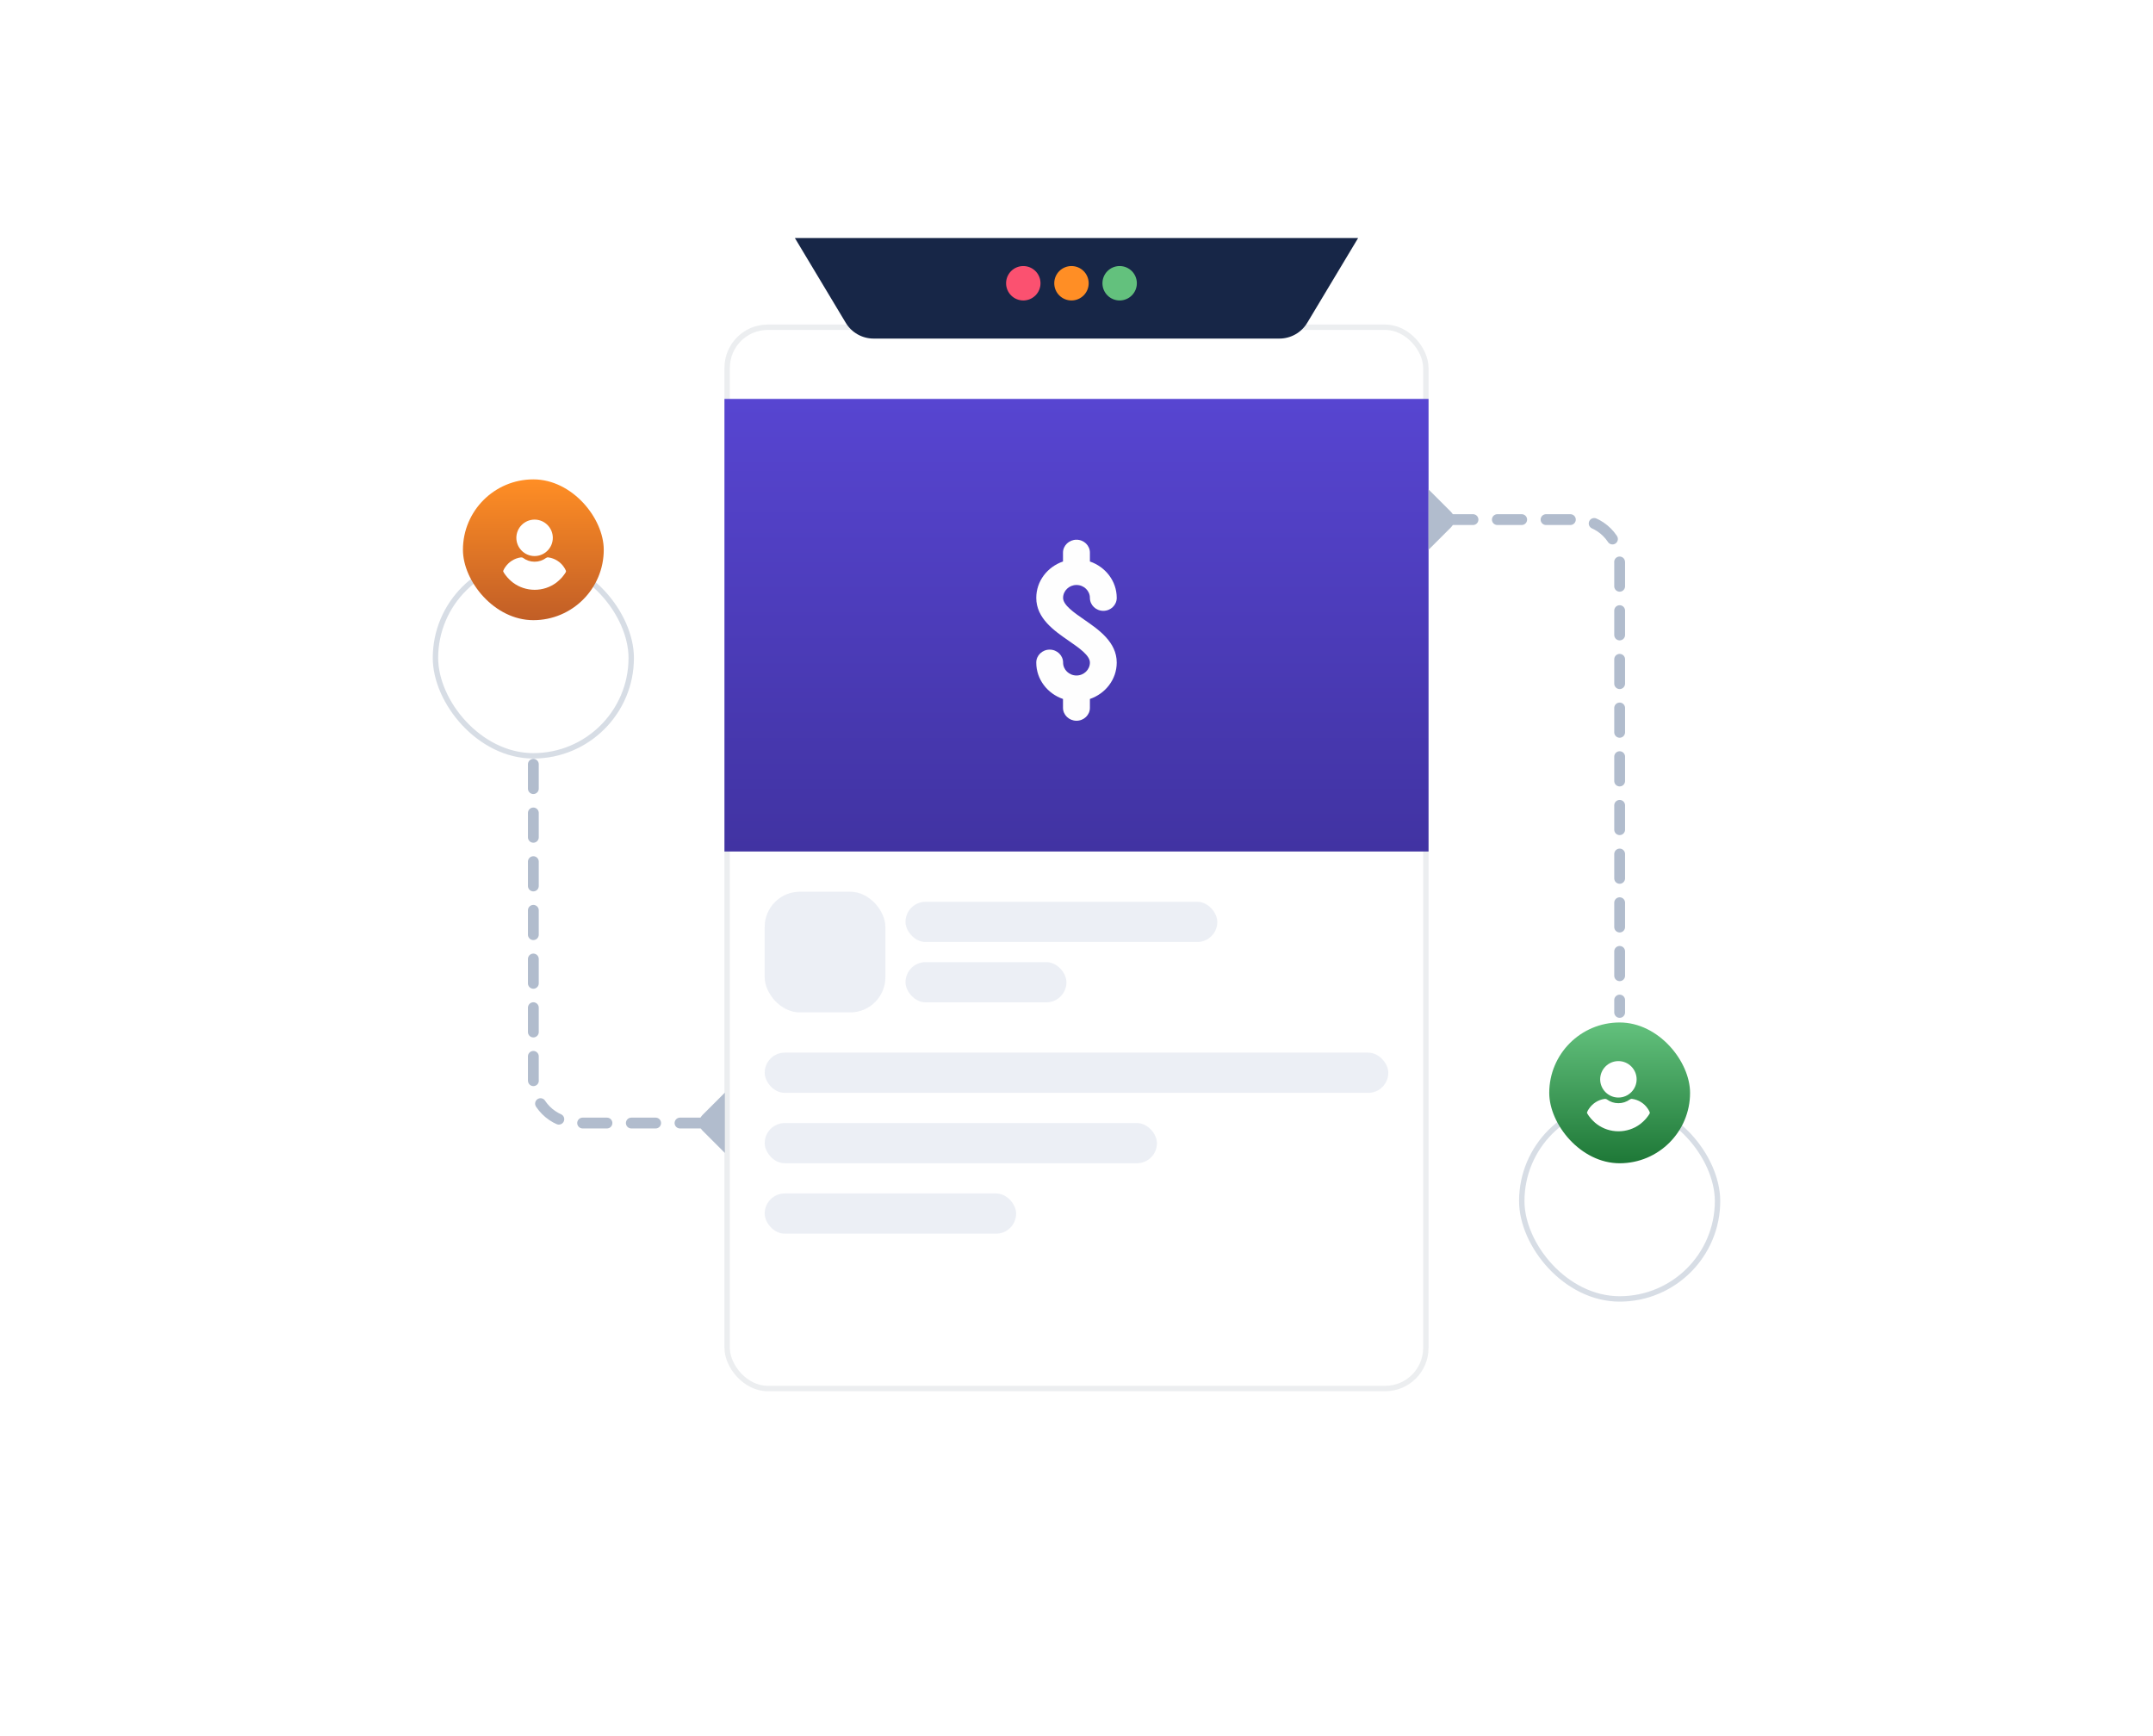 <svg width="398" height="321" viewBox="0 0 398 321" fill="none" xmlns="http://www.w3.org/2000/svg">
<!-- <path d="M46 143.5L134 143.5" stroke="url(#paint0_linear)" stroke-width="4"/>
<path d="M352 143.5L264 143.5" stroke="url(#paint1_linear)" stroke-width="4"/> -->
<g filter="url(#filter0_d)">
<rect x="133.922" y="44" width="130.156" height="197.206" rx="8" fill="white"/>
<rect x="134.422" y="44.5" width="129.156" height="196.206" rx="7.5" stroke="#172647" stroke-opacity="0.08"/>
</g>
<rect x="133.922" y="73.75" width="130.156" height="83.672" fill="url(#paint2_linear)"/>
<rect opacity="0.5" x="141.359" y="164.859" width="22.312" height="22.312" rx="6.5" fill="#DAE1EC"/>
<rect opacity="0.5" x="167.391" y="166.719" width="57.641" height="7.438" rx="3.719" fill="#DAE1EC"/>
<rect opacity="0.5" x="141.359" y="194.609" width="115.281" height="7.438" rx="3.719" fill="#DAE1EC"/>
<rect opacity="0.5" x="141.359" y="207.625" width="72.516" height="7.438" rx="3.719" fill="#DAE1EC"/>
<rect opacity="0.5" x="141.359" y="220.641" width="46.484" height="7.438" rx="3.719" fill="#DAE1EC"/>
<rect opacity="0.5" x="167.391" y="177.875" width="29.75" height="7.438" rx="3.719" fill="#DAE1EC"/>
<path d="M241.654 59.681C240.57 61.488 238.617 62.594 236.509 62.594L161.491 62.594C159.383 62.594 157.43 61.488 156.346 59.681L146.938 44L251.063 44L241.654 59.681Z" fill="#172647"/>
<circle cx="189.165" cy="52.368" r="3.181" fill="#FB5170"/>
<circle cx="198.07" cy="52.367" r="3.181" fill="#FF8E25"/>
<circle cx="206.976" cy="52.367" r="3.181" fill="#63C17D"/>
<path d="M268.242 94.648C269.023 95.429 269.023 96.696 268.242 97.477L264.078 101.641L264.078 90.484L268.242 94.648Z" fill="#B1BCCD"/>
<path d="M267.797 96.062H291.406C295.825 96.062 299.406 99.644 299.406 104.063V187.172" stroke="#B1BCCD" stroke-width="2" stroke-linecap="round" stroke-linejoin="round" stroke-dasharray="4.5 4.5"/>
<path d="M130.203 207.625L106.594 207.625C102.175 207.625 98.594 204.043 98.594 199.625L98.594 116.516" stroke="#B1BCCD" stroke-width="2" stroke-linecap="round" stroke-linejoin="round" stroke-dasharray="4.5 4.5"/>
<g filter="url(#filter1_d)">
<rect x="280.812" y="183.453" width="37.188" height="37.188" rx="18.594" fill="white"/>
<rect x="281.312" y="183.953" width="36.188" height="36.188" rx="18.094" stroke="#B1BCCD" stroke-opacity="0.5"/>
</g>
<rect x="286.391" y="189.031" width="26.031" height="26.031" rx="13.016" fill="url(#paint3_linear)"/>
<g filter="url(#filter2_d)">
<rect x="80" y="83.047" width="37.188" height="37.188" rx="18.594" fill="white"/>
<rect x="80.5" y="83.547" width="36.188" height="36.188" rx="18.094" stroke="#B1BCCD" stroke-opacity="0.5"/>
</g>
<rect x="85.578" y="88.625" width="26.031" height="26.031" rx="13.016" fill="url(#paint4_linear)"/>
<path d="M98.823 102.802C96.969 102.802 95.453 101.286 95.453 99.432C95.453 97.578 96.969 96.062 98.823 96.062C100.677 96.062 102.192 97.578 102.192 99.432C102.192 101.286 100.677 102.802 98.823 102.802Z" fill="white"/>
<path d="M93.04 105.495C93.129 105.274 93.246 105.068 93.379 104.877C94.055 103.876 95.1 103.214 96.278 103.052C96.425 103.037 96.587 103.067 96.704 103.155C97.322 103.611 98.058 103.847 98.823 103.847C99.588 103.847 100.324 103.611 100.942 103.155C101.06 103.067 101.222 103.022 101.369 103.052C102.546 103.214 103.606 103.876 104.268 104.877C104.4 105.068 104.518 105.289 104.606 105.495C104.65 105.583 104.636 105.686 104.591 105.774C104.474 105.98 104.327 106.186 104.194 106.363C103.988 106.642 103.767 106.893 103.517 107.128C103.311 107.334 103.076 107.525 102.84 107.717C101.678 108.585 100.28 109.041 98.838 109.041C97.396 109.041 95.998 108.585 94.835 107.717C94.6 107.54 94.365 107.334 94.159 107.128C93.923 106.893 93.688 106.642 93.482 106.363C93.335 106.172 93.202 105.98 93.084 105.774C93.011 105.686 92.996 105.583 93.04 105.495Z" fill="white"/>
<path d="M199 133.25C197.631 133.25 196.504 132.18 196.504 130.859V129.224C193.625 128.234 191.562 125.605 191.562 122.492C191.562 121.172 192.673 120.101 194.042 120.101C195.41 120.101 196.521 121.171 196.521 122.492C196.521 123.81 197.633 124.883 199 124.883C200.367 124.883 201.479 123.81 201.479 122.492C201.479 121.169 199.484 119.791 197.556 118.459C194.886 116.615 191.563 114.319 191.563 110.539C191.563 107.427 193.625 104.798 196.504 103.808V102.172C196.504 100.851 197.631 99.781 199 99.781C200.369 99.781 201.479 100.851 201.479 102.172V103.808C204.359 104.798 206.438 107.427 206.438 110.539C206.438 111.86 205.327 112.93 203.958 112.93C202.59 112.93 201.479 111.86 201.479 110.539C201.479 109.221 200.367 108.149 199 108.149C197.633 108.149 196.521 109.221 196.521 110.539C196.521 111.862 198.516 113.24 200.444 114.573C203.114 116.417 206.437 118.713 206.437 122.492C206.437 125.605 204.358 128.234 201.479 129.224V130.86C201.479 132.18 200.368 133.25 199 133.25Z" fill="#FEFEFE"/>
<path d="M299.174 202.911C297.32 202.911 295.804 201.395 295.804 199.541C295.804 197.687 297.32 196.171 299.174 196.171C301.028 196.171 302.544 197.687 302.544 199.541C302.544 201.395 301.028 202.911 299.174 202.911Z" fill="white"/>
<path d="M293.392 205.604C293.48 205.383 293.598 205.177 293.73 204.985C294.407 203.985 295.452 203.323 296.629 203.161C296.776 203.146 296.938 203.176 297.056 203.264C297.674 203.72 298.41 203.955 299.175 203.955C299.94 203.955 300.676 203.72 301.294 203.264C301.411 203.176 301.573 203.131 301.72 203.161C302.898 203.323 303.957 203.985 304.619 204.985C304.752 205.177 304.869 205.398 304.958 205.604C305.002 205.692 304.987 205.795 304.943 205.883C304.825 206.089 304.678 206.295 304.546 206.472C304.34 206.751 304.119 207.001 303.869 207.237C303.663 207.443 303.427 207.634 303.192 207.825C302.029 208.694 300.632 209.15 299.189 209.15C297.747 209.15 296.349 208.694 295.187 207.825C294.952 207.649 294.716 207.443 294.51 207.237C294.275 207.001 294.039 206.751 293.833 206.472C293.686 206.28 293.554 206.089 293.436 205.883C293.362 205.795 293.348 205.692 293.392 205.604Z" fill="white"/>
<path d="M129.836 208.992C129.055 208.211 129.055 206.945 129.836 206.164L134 202L134 213.156L129.836 208.992Z" fill="#B1BCCD"/>
<defs>
<filter id="filter0_d" x="73.922" y="0" width="250.156" height="317.206" filterUnits="userSpaceOnUse" color-interpolation-filters="sRGB">
<feFlood flood-opacity="0" result="BackgroundImageFix"/>
<feColorMatrix in="SourceAlpha" type="matrix" values="0 0 0 0 0 0 0 0 0 0 0 0 0 0 0 0 0 0 127 0"/>
<feOffset dy="16"/>
<feGaussianBlur stdDeviation="30"/>
<feColorMatrix type="matrix" values="0 0 0 0 0.35 0 0 0 0 0.408 0 0 0 0 0.713 0 0 0 0.12 0"/>
<feBlend mode="normal" in2="BackgroundImageFix" result="effect1_dropShadow"/>
<feBlend mode="normal" in="SourceGraphic" in2="effect1_dropShadow" result="shape"/>
</filter>
<filter id="filter1_d" x="200.812" y="123.453" width="197.188" height="197.188" filterUnits="userSpaceOnUse" color-interpolation-filters="sRGB">
<feFlood flood-opacity="0" result="BackgroundImageFix"/>
<feColorMatrix in="SourceAlpha" type="matrix" values="0 0 0 0 0 0 0 0 0 0 0 0 0 0 0 0 0 0 127 0"/>
<feOffset dy="20"/>
<feGaussianBlur stdDeviation="40"/>
<feColorMatrix type="matrix" values="0 0 0 0 0.35 0 0 0 0 0.408 0 0 0 0 0.713 0 0 0 0.12 0"/>
<feBlend mode="normal" in2="BackgroundImageFix" result="effect1_dropShadow"/>
<feBlend mode="normal" in="SourceGraphic" in2="effect1_dropShadow" result="shape"/>
</filter>
<filter id="filter2_d" x="0" y="23.047" width="197.188" height="197.188" filterUnits="userSpaceOnUse" color-interpolation-filters="sRGB">
<feFlood flood-opacity="0" result="BackgroundImageFix"/>
<feColorMatrix in="SourceAlpha" type="matrix" values="0 0 0 0 0 0 0 0 0 0 0 0 0 0 0 0 0 0 127 0"/>
<feOffset dy="20"/>
<feGaussianBlur stdDeviation="40"/>
<feColorMatrix type="matrix" values="0 0 0 0 0.35 0 0 0 0 0.408 0 0 0 0 0.713 0 0 0 0.12 0"/>
<feBlend mode="normal" in2="BackgroundImageFix" result="effect1_dropShadow"/>
<feBlend mode="normal" in="SourceGraphic" in2="effect1_dropShadow" result="shape"/>
</filter>
<linearGradient id="paint0_linear" x1="52" y1="143.5" x2="132" y2="143.5" gradientUnits="userSpaceOnUse">
<stop stop-color="#5745D1"/>
<stop offset="1" stop-color="white"/>
</linearGradient>
<linearGradient id="paint1_linear" x1="346" y1="143.5" x2="266" y2="143.5" gradientUnits="userSpaceOnUse">
<stop stop-color="#5745D1"/>
<stop offset="1" stop-color="white"/>
</linearGradient>
<linearGradient id="paint2_linear" x1="199" y1="73.75" x2="199" y2="157.422" gradientUnits="userSpaceOnUse">
<stop stop-color="#5745D1"/>
<stop offset="1" stop-color="#4133A2"/>
</linearGradient>
<linearGradient id="paint3_linear" x1="299.406" y1="189.031" x2="299.406" y2="215.062" gradientUnits="userSpaceOnUse">
<stop stop-color="#63C17D"/>
<stop offset="1" stop-color="#1E7837"/>
</linearGradient>
<linearGradient id="paint4_linear" x1="98.594" y1="88.625" x2="98.594" y2="114.656" gradientUnits="userSpaceOnUse">
<stop stop-color="#FF8E25"/>
<stop offset="1" stop-color="#C15E26"/>
</linearGradient>
</defs>
</svg>
